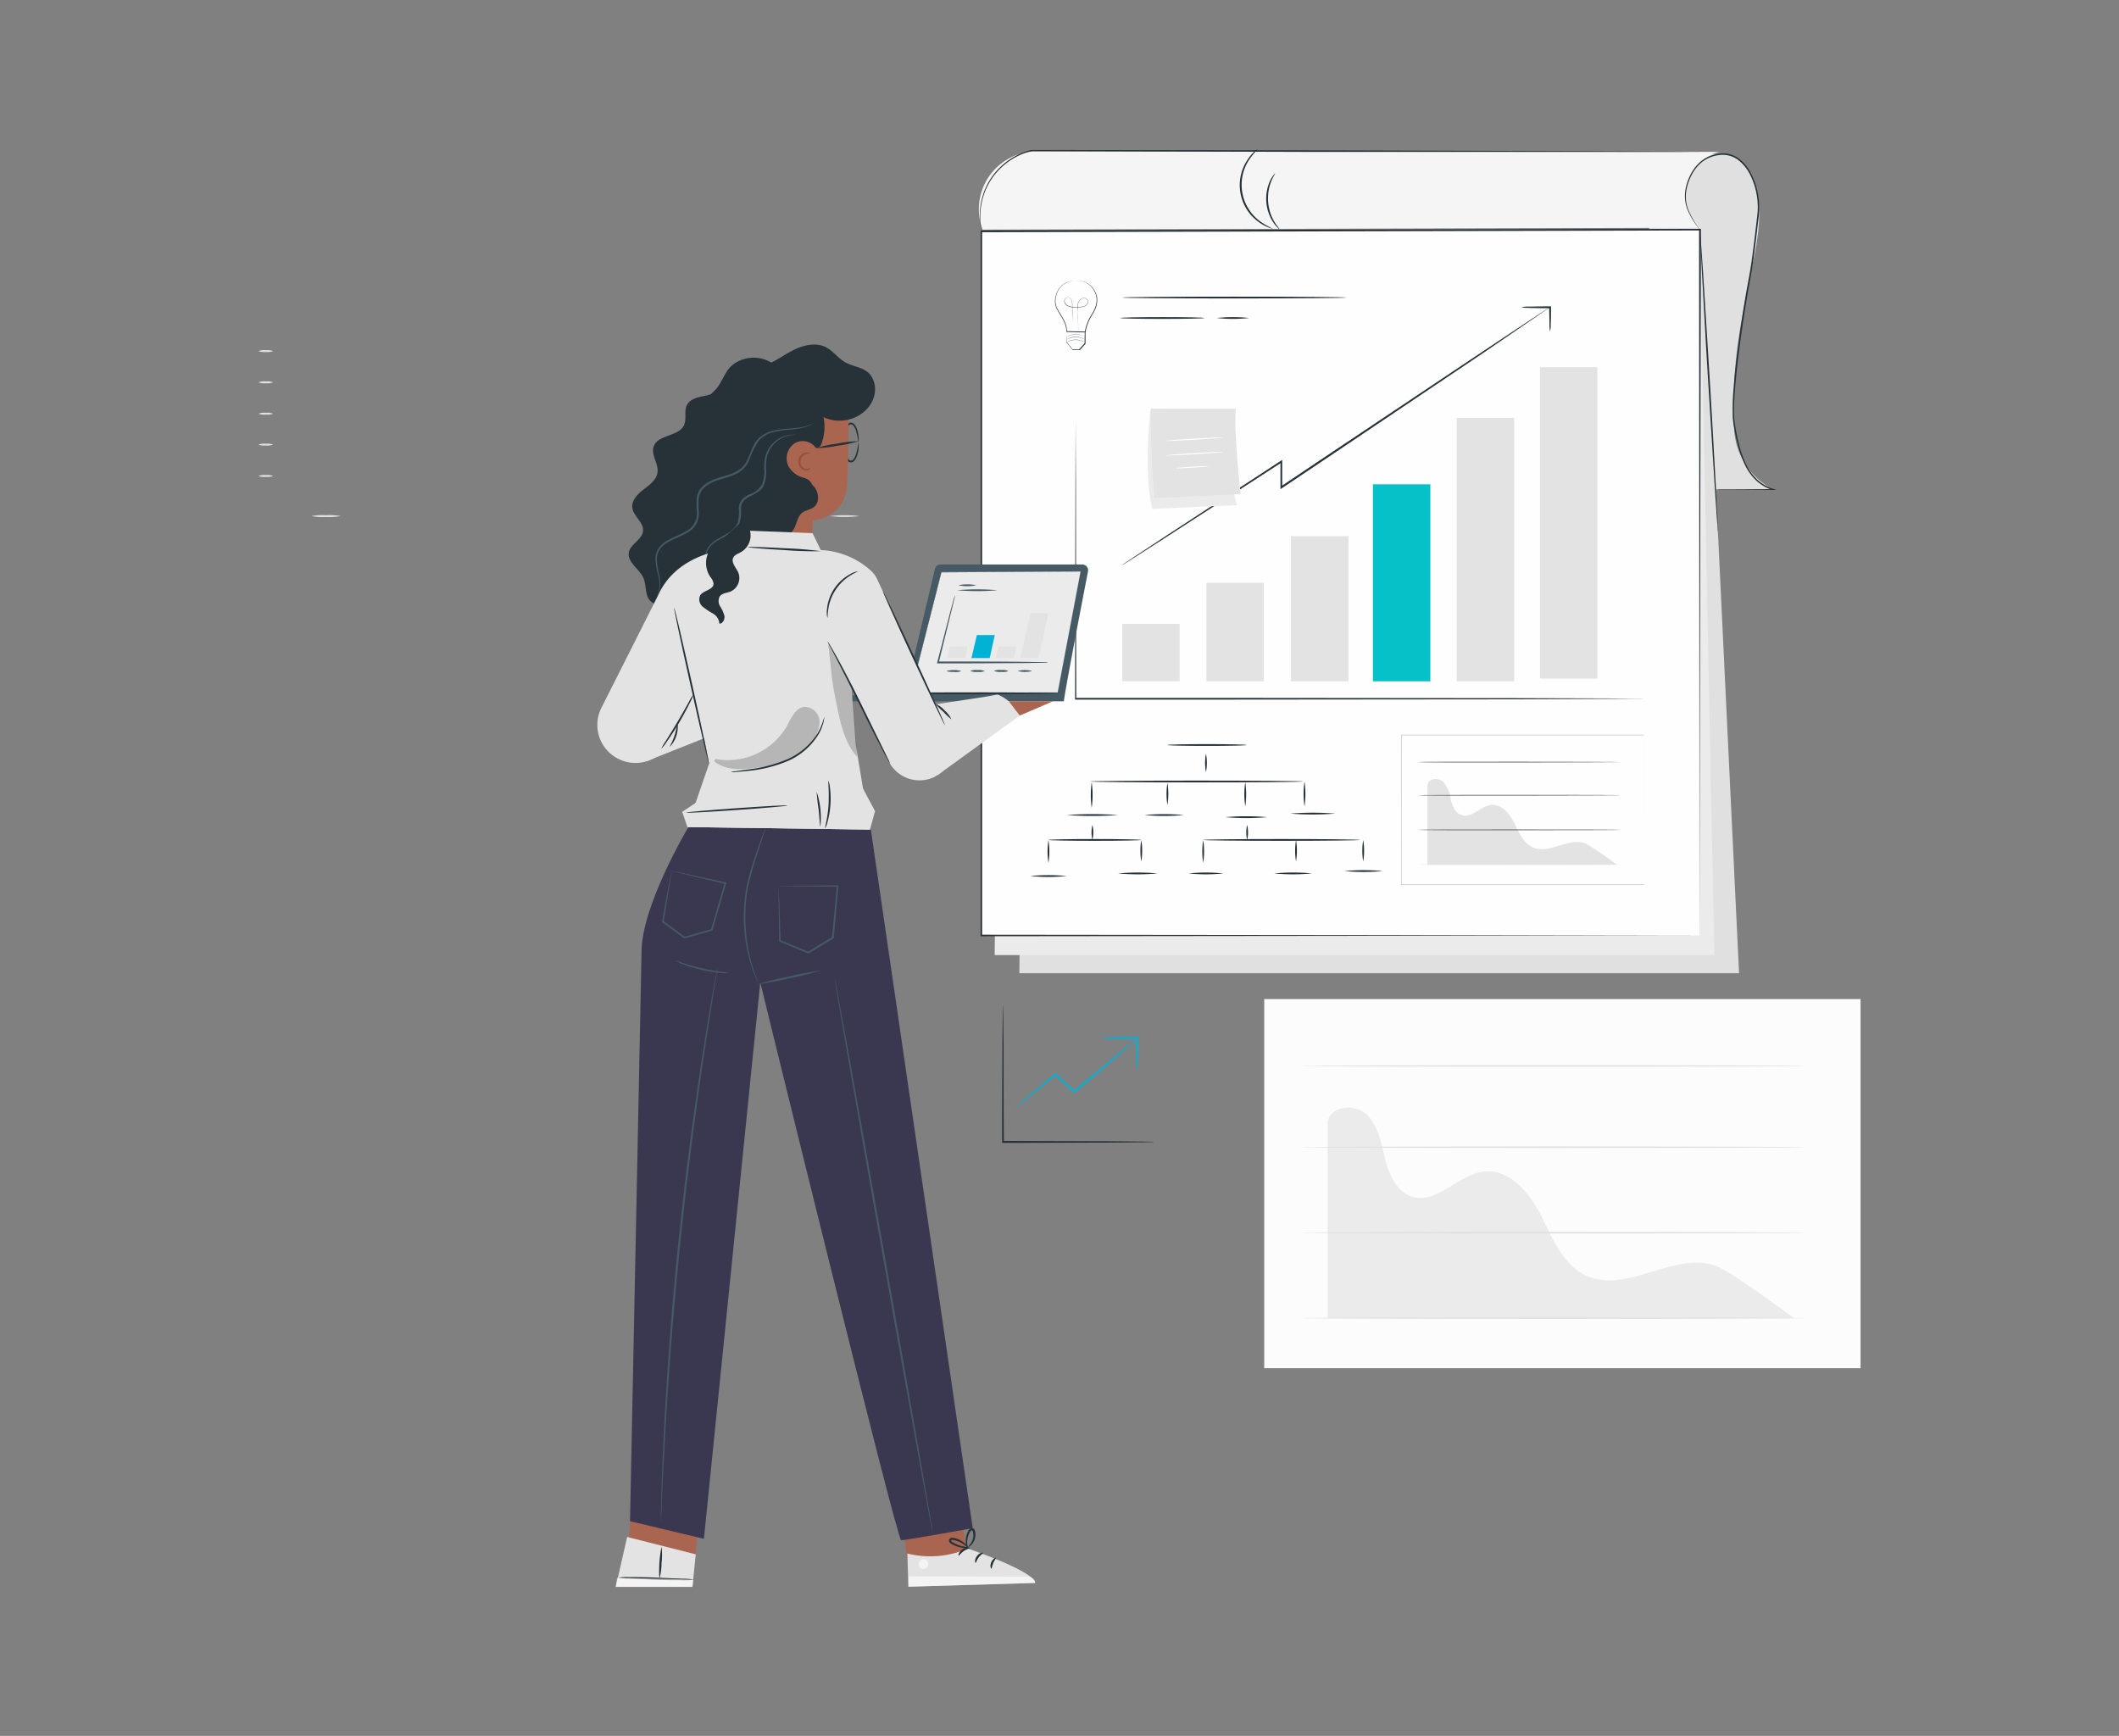 <svg xmlns="http://www.w3.org/2000/svg" width="376" height="308" viewBox="0 0 376 308">
  <rect x="0" y="0" width="376" height="308" fill="#808080" stroke="none"/>
  <g id="Group_110866" data-name="Group 110866" transform="translate(-211 -269)">
    <g id="_25225479_7016014" data-name="25225479_7016014" transform="translate(211 269)">
      <g id="BACKGROUND">
        <g id="XMLID_23_">
          <rect id="XMLID_24_" width="376" height="308" fill="none"/>
        </g>
      </g>
    </g>
    <g id="Business_Plan-pana_1_" data-name="Business Plan-pana (1)" transform="translate(209.562 235.441)">
      <g id="freepik--background-complete--inject-175" transform="translate(47.298 95.678)">
        <path id="Path_266774" data-name="Path 266774" d="M52.5,118.677a2.86,2.86,0,0,1-1.305.159,2.86,2.86,0,0,1-1.305-.159,2.86,2.86,0,0,1,1.305-.159,2.86,2.86,0,0,1,1.305.159Z" transform="translate(-49.89 -118.501)" fill="#e0e0e0"/>
        <path id="Path_266775" data-name="Path 266775" d="M52.5,127.757a2.769,2.769,0,0,1-1.305.159,2.769,2.769,0,0,1-1.305-.159A2.86,2.86,0,0,1,51.2,127.6a2.86,2.86,0,0,1,1.305.159Z" transform="translate(-49.89 -122.043)" fill="#e0e0e0"/>
        <path id="Path_266776" data-name="Path 266776" d="M52.5,136.887a2.768,2.768,0,0,1-1.305.159,2.768,2.768,0,0,1-1.305-.159,2.86,2.86,0,0,1,1.305-.159A2.86,2.86,0,0,1,52.5,136.887Z" transform="translate(-49.89 -125.605)" fill="#e0e0e0"/>
        <path id="Path_266777" data-name="Path 266777" d="M52.5,145.886a2.861,2.861,0,0,1-1.305.159,2.861,2.861,0,0,1-1.305-.159,2.769,2.769,0,0,1,1.305-.159A2.769,2.769,0,0,1,52.5,145.886Z" transform="translate(-49.89 -129.115)" fill="#e0e0e0"/>
        <path id="Path_266778" data-name="Path 266778" d="M52.5,155.006a2.86,2.86,0,0,1-1.305.159,2.86,2.86,0,0,1-1.305-.159,2.768,2.768,0,0,1,1.305-.159,2.769,2.769,0,0,1,1.305.159Z" transform="translate(-49.89 -132.673)" fill="#e0e0e0"/>
        <path id="Path_266779" data-name="Path 266779" d="M70.494,166.676a10.979,10.979,0,0,1-2.6.159,10.982,10.982,0,0,1-2.61-.159,10.975,10.975,0,0,1,2.61-.159A10.977,10.977,0,0,1,70.494,166.676Z" transform="translate(-55.894 -137.226)" fill="#e0e0e0"/>
        <path id="Path_266782" data-name="Path 266782" d="M183.664,166.676a21.517,21.517,0,0,1-5.214,0,21.512,21.512,0,0,1,5.214,0Z" transform="translate(-100.045 -137.226)" fill="#e0e0e0"/>
        <path id="Path_266783" data-name="Path 266783" d="M221.391,166.689a21.565,21.565,0,0,1-5.221,0A21.565,21.565,0,0,1,221.391,166.689Z" transform="translate(-114.76 -137.238)" fill="#e0e0e0"/>
        <rect id="Rectangle_39046" data-name="Rectangle 39046" width="105.813" height="65.494" transform="translate(178.468 115.15)" fill="#fcfcfc"/>
        <path id="Path_266784" data-name="Path 266784" d="M429.986,367.014c-7.318-2.781-15.777,4.909-22.968,1.775-4.19-1.83-6.1-6.562-8.136-10.642s-5.586-8.38-10.13-7.928-8.282,5.782-12.71,4.507c-2.787-.811-4.178-3.9-4.879-6.709s-1.183-5.928-3.312-7.928-6.556-1.451-6.892,1.433v34.72h82.754S432.523,367.948,429.986,367.014Z" transform="translate(-171.246 -204.484)" fill="#ebebeb"/>
        <path id="Path_266785" data-name="Path 266785" d="M442.961,400.044c0,.073-20.059.134-44.8.134s-44.8-.061-44.8-.134,20.053-.134,44.8-.134S442.961,399.965,442.961,400.044Z" transform="translate(-168.285 -228.286)" fill="#e0e0e0"/>
        <path id="Path_266786" data-name="Path 266786" d="M442.961,375.18c0,.073-20.059.134-44.8.134s-44.8-.061-44.8-.134,20.053-.14,44.8-.14S442.961,375.1,442.961,375.18Z" transform="translate(-168.285 -218.583)" fill="#e0e0e0"/>
        <path id="Path_266787" data-name="Path 266787" d="M442.961,350.314c0,.073-20.059.134-44.8.134s-44.8-.061-44.8-.134,20.053-.134,44.8-.134S442.961,350.241,442.961,350.314Z" transform="translate(-168.285 -208.885)" fill="#e0e0e0"/>
        <path id="Path_266788" data-name="Path 266788" d="M442.961,326.684c0,.073-20.059.134-44.8.134s-44.8-.061-44.8-.134,20.053-.134,44.8-.134S442.961,326.611,442.961,326.684Z" transform="translate(-168.285 -199.666)" fill="#e0e0e0"/>
      </g>
      <g id="freepik--Panel--inject-175" transform="translate(175.13 60)">
        <path id="Path_266793" data-name="Path 266793" d="M467.732,61.46s9.325.128,5.336,18.6-3.476,21.955-3.476,29.274a12.74,12.74,0,0,0,6.9,11.618H463.841l-9.3-43.112V61.46Z" transform="translate(-335.586 -60.57)" fill="#e0e0e0"/>
        <path id="Path_266794" data-name="Path 266794" d="M398.982,215.851H271.28l1.14-124.933L392.7,84.63Z" transform="translate(-264.092 -69.609)" fill="#e0e0e0"/>
        <path id="Path_266795" data-name="Path 266795" d="M391.792,213.034H264.09L265.23,88.1,389.224,85.68Z" transform="translate(-261.287 -70.018)" fill="#ebebeb"/>
        <path id="Path_266796" data-name="Path 266796" d="M387.619,208.682H260.18V83.749l127.519-.3Z" transform="translate(-259.762 -69.148)" fill="#fefefe"/>
        <path id="Path_266797" data-name="Path 266797" d="M387.549,208.6c0-1.165,0-50.113-.061-125.232l.14.14-127.317.317h-.2l.159-.159V208.6l-.134-.134L387.6,208.6l-127.464.14H260V83.5h.354l127.324-.274h.134v.134C387.635,158.482,387.549,207.431,387.549,208.6Z" transform="translate(-259.691 -69.063)" fill="#263238"/>
        <path id="Path_266798" data-name="Path 266798" d="M387.431,74.247c-6.587-7.666,1.055-13.338,3.659-13.46L269.725,60.72a10.221,10.221,0,0,0-10.081,11.966,14.539,14.539,0,0,0,.494,1.9" transform="translate(-259.494 -60.281)" fill="#f5f5f5"/>
        <path id="Path_266799" data-name="Path 266799" d="M470.782,120.875h2.561l7.19-.043v.189a7.788,7.788,0,0,1-2.933-1.677,9.568,9.568,0,0,1-2.183-3.123,20.8,20.8,0,0,1-1.311-3.989c-.165-.714-.311-1.439-.445-2.183a11.4,11.4,0,0,1-.177-1.14,9.267,9.267,0,0,1-.085-1.171,42.253,42.253,0,0,1,.159-4.879c.122-1.659.311-3.36.512-5.1.415-3.47.933-7.087,1.549-10.795.256-1.58.573-3.147.836-4.678s.457-3.049.653-4.562.354-2.976.531-4.422c.079-.72.177-1.433.2-2.135a13.048,13.048,0,0,0-.116-2.08,12.6,12.6,0,0,0-1.165-3.873,7.61,7.61,0,0,0-2.348-2.891,4.586,4.586,0,0,0-3.318-.738,6.02,6.02,0,0,0-2.952,1.22,7.319,7.319,0,0,0-1.83,2.281,9.759,9.759,0,0,0-.89,2.482,6.489,6.489,0,0,0,.482,4.135,14.32,14.32,0,0,0,1.342,2.336l.415.567c.091.128.134.2.134.2a2.015,2.015,0,0,1-.165-.177l-.433-.555a12.665,12.665,0,0,1-1.4-2.324,6.6,6.6,0,0,1-.549-4.22,9.944,9.944,0,0,1,.89-2.537,7.483,7.483,0,0,1,1.885-2.366,6.33,6.33,0,0,1,3.049-1.293,4.842,4.842,0,0,1,3.5.768A7.831,7.831,0,0,1,476.8,65.1a12.71,12.71,0,0,1,1.171,3.934,13.662,13.662,0,0,1,.128,2.128,19.963,19.963,0,0,1-.2,2.165c-.159,1.445-.329,2.921-.524,4.428s-.4,3.049-.647,4.574-.579,3.092-.829,4.678c-.61,3.7-1.141,7.319-1.561,10.776-.2,1.732-.39,3.428-.518,5.086a43.315,43.315,0,0,0-.177,4.818,10.046,10.046,0,0,0,.079,1.147c.031.378.11.756.171,1.128.134.738.274,1.464.439,2.171a20.473,20.473,0,0,0,1.269,3.946,9.416,9.416,0,0,0,2.116,3.049,7.545,7.545,0,0,0,2.842,1.653l.61.2h-.61l-7.19-.043h-2.391Z" transform="translate(-339.631 -60.497)" fill="#263238"/>
        <path id="Path_266800" data-name="Path 266800" d="M344.664,67.089c.049.037-.317.518-.677,1.409a8.192,8.192,0,0,0-.457,1.6,9.242,9.242,0,0,0-.1,2.043,8.863,8.863,0,0,0,.409,2,7.964,7.964,0,0,0,.7,1.525c.494.817.927,1.22.884,1.287s-.134-.085-.329-.274a5.072,5.072,0,0,1-.744-.9,7.116,7.116,0,0,1-.781-1.543,7.744,7.744,0,0,1-.323-4.19,7.342,7.342,0,0,1,.537-1.647,5.087,5.087,0,0,1,.61-1C344.543,67.193,344.646,67.077,344.664,67.089Z" transform="translate(-292.108 -62.765)" fill="#263238"/>
        <path id="Path_266801" data-name="Path 266801" d="M338.633,60a12.734,12.734,0,0,0-1.61,1.97,8.063,8.063,0,0,0,2.031,10.892,13.035,13.035,0,0,0,2.2,1.262,2.854,2.854,0,0,1-.671-.183,7.374,7.374,0,0,1-1.677-.89,8.044,8.044,0,0,1-2.074-11.222,7.19,7.19,0,0,1,1.22-1.433,2.544,2.544,0,0,1,.579-.4Z" transform="translate(-289.108 -60)" fill="#263238"/>
        <path id="Path_266802" data-name="Path 266802" d="M388.528,185.554h-1.567l-4.507.03-16.589.079-54.651.049H287.49v-.152c0-15.613.043-29.042.061-38.581,0-4.757.03-8.538.043-11.148v0c0,2.61,0,6.391.043,11.148,0,9.538.037,22.968.061,38.581l-.152-.152h23.572l54.651.049,16.564.049,4.507.031h1.171Z" transform="translate(-270.416 -88.023)" fill="#263238"/>
        <rect id="Rectangle_39083" data-name="Rectangle 39083" width="10.191" height="10.191" transform="translate(25.448 84.254)" fill="#e3e3e3"/>
        <rect id="Rectangle_39084" data-name="Rectangle 39084" width="10.191" height="17.473" transform="translate(40.383 76.972)" fill="#e3e3e3"/>
        <rect id="Rectangle_39085" data-name="Rectangle 39085" width="10.191" height="25.749" transform="translate(55.38 68.696)" fill="#e3e3e3"/>
        <rect id="Rectangle_39086" data-name="Rectangle 39086" width="10.191" height="34.958" transform="translate(69.92 59.487)" fill="#05c2c9"/>
        <rect id="Rectangle_39087" data-name="Rectangle 39087" width="10.191" height="46.747" transform="translate(84.795 47.698)" fill="#e3e3e3"/>
        <rect id="Rectangle_39088" data-name="Rectangle 39088" width="10.191" height="55.261" transform="translate(99.56 38.703)" fill="#e3e3e3"/>
        <path id="Path_266803" data-name="Path 266803" d="M301.22,151.737a.646.646,0,0,1,.128-.1l.4-.274,1.555-1.037,5.837-3.848,20.217-13.216.238-.152v4.842l-.244-.128,7.965-5.343,28.115-18.784,8.538-5.666,2.33-1.525.61-.39.213-.122a1.336,1.336,0,0,1-.2.146l-.61.421-2.3,1.573-8.453,5.794-28.054,18.863-7.971,5.336-.244.165V133.41l.238.128-20.284,13.118-5.885,3.775-1.58.994-.409.256Z" transform="translate(-275.772 -77.942)" fill="#263238"/>
        <path id="Path_266804" data-name="Path 266804" d="M422.417,110.234a5.229,5.229,0,0,1-.11-1.256c0-.781-.043-1.866-.049-3.049l.159.159h-.39c-1.305,0-2.488,0-3.342-.049a6.394,6.394,0,0,1-1.384-.11,6.1,6.1,0,0,1,1.384-.116c.854,0,2.037-.043,3.342-.043h.549v.14c0,1.22,0,2.3-.049,3.049A5.222,5.222,0,0,1,422.417,110.234Z" transform="translate(-321.058 -77.856)" fill="#263238"/>
        <path id="Path_266805" data-name="Path 266805" d="M328.414,233.289c0,.091-3.147.159-7.032.159s-7.032-.067-7.032-.159,3.147-.159,7.032-.159S328.414,233.2,328.414,233.289Z" transform="translate(-280.895 -127.542)" fill="#263238"/>
        <path id="Path_266806" data-name="Path 266806" d="M325.469,239.183a8.63,8.63,0,0,1,0-3.293A8.63,8.63,0,0,1,325.469,239.183Z" transform="translate(-285.171 -128.619)" fill="#263238"/>
        <path id="Path_266807" data-name="Path 266807" d="M329.642,243.9c0,.085-8.459.159-18.906.159s-18.906-.073-18.906-.159,8.453-.159,18.906-.159S329.642,243.807,329.642,243.9Z" transform="translate(-272.109 -131.682)" fill="#263238"/>
        <path id="Path_266808" data-name="Path 266808" d="M292.218,248.762a16.468,16.468,0,0,1,0-4.562A16.465,16.465,0,0,1,292.218,248.762Z" transform="translate(-272.199 -131.861)" fill="#263238"/>
        <path id="Path_266809" data-name="Path 266809" d="M314.249,248.338a12.24,12.24,0,0,1,0-3.928A12.241,12.241,0,0,1,314.249,248.338Z" transform="translate(-280.793 -131.943)" fill="#263238"/>
        <path id="Path_266810" data-name="Path 266810" d="M336.9,248.506a14.689,14.689,0,0,1,0-4.306A14.689,14.689,0,0,1,336.9,248.506Z" transform="translate(-289.63 -131.861)" fill="#263238"/>
        <path id="Path_266811" data-name="Path 266811" d="M354.139,248.424a15.574,15.574,0,0,1,0-4.434A15.576,15.576,0,0,1,354.139,248.424Z" transform="translate(-296.355 -131.779)" fill="#263238"/>
        <path id="Path_266812" data-name="Path 266812" d="M294.164,253.645a65.694,65.694,0,0,1-9.124,0,65.706,65.706,0,0,1,9.124,0Z" transform="translate(-269.46 -135.476)" fill="#263238"/>
        <path id="Path_266813" data-name="Path 266813" d="M314.671,253.659a38.385,38.385,0,0,1-6.971,0A38.385,38.385,0,0,1,314.671,253.659Z" transform="translate(-278.3 -135.489)" fill="#263238"/>
        <path id="Path_266814" data-name="Path 266814" d="M338.657,254.279a44.15,44.15,0,0,1-7.477,0,44.144,44.144,0,0,1,7.477,0Z" transform="translate(-287.461 -135.731)" fill="#263238"/>
        <path id="Path_266815" data-name="Path 266815" d="M358.073,253.239a50.316,50.316,0,0,1-7.983,0A50.316,50.316,0,0,1,358.073,253.239Z" transform="translate(-294.838 -135.325)" fill="#263238"/>
        <path id="Path_266816" data-name="Path 266816" d="M292.429,259.3a5.655,5.655,0,0,1,0-2.659,5.653,5.653,0,0,1,0,2.659Z" transform="translate(-272.281 -136.714)" fill="#263238"/>
        <path id="Path_266817" data-name="Path 266817" d="M296.213,260.9c0,.085-3.69.159-8.233.159s-8.239-.073-8.239-.159,3.69-.159,8.239-.159S296.213,260.825,296.213,260.9Z" transform="translate(-267.392 -138.314)" fill="#263238"/>
        <path id="Path_266818" data-name="Path 266818" d="M306.649,264.83a11.459,11.459,0,0,1,0-3.8,11.46,11.46,0,0,1,0,3.8Z" transform="translate(-277.828 -138.427)" fill="#263238"/>
        <path id="Path_266819" data-name="Path 266819" d="M279.639,265.086a13.046,13.046,0,0,1,0-4.056,13.046,13.046,0,0,1,0,4.056Z" transform="translate(-267.291 -138.427)" fill="#263238"/>
        <path id="Path_266820" data-name="Path 266820" d="M337.449,259.3a5.655,5.655,0,0,1,0-2.659A5.653,5.653,0,0,1,337.449,259.3Z" transform="translate(-289.844 -136.714)" fill="#263238"/>
        <path id="Path_266821" data-name="Path 266821" d="M352.589,260.9c0,.085-6.233.159-13.917.159s-13.911-.073-13.911-.159,6.227-.159,13.911-.159S352.589,260.825,352.589,260.9Z" transform="translate(-284.956 -138.314)" fill="#263238"/>
        <path id="Path_266822" data-name="Path 266822" d="M351.669,264.83a11.459,11.459,0,0,1,0-3.8,11.46,11.46,0,0,1,0,3.8Z" transform="translate(-295.392 -138.427)" fill="#263238"/>
        <path id="Path_266823" data-name="Path 266823" d="M371.219,264.83a11.458,11.458,0,0,1,0-3.8,11.46,11.46,0,0,1,0,3.8Z" transform="translate(-303.019 -138.427)" fill="#263238"/>
        <path id="Path_266824" data-name="Path 266824" d="M324.659,265.086a13.044,13.044,0,0,1,0-4.056,13.048,13.048,0,0,1,0,4.056Z" transform="translate(-284.854 -138.427)" fill="#263238"/>
        <path id="Path_266825" data-name="Path 266825" d="M280.909,271.409a33.273,33.273,0,0,1-6.489,0A33.278,33.278,0,0,1,280.909,271.409Z" transform="translate(-265.317 -142.414)" fill="#263238"/>
        <path id="Path_266826" data-name="Path 266826" d="M307.03,270.649a38.918,38.918,0,0,1-7.02,0A38.923,38.923,0,0,1,307.03,270.649Z" transform="translate(-275.3 -142.117)" fill="#263238"/>
        <path id="Path_266827" data-name="Path 266827" d="M326.678,270.649a30.172,30.172,0,0,1-6.178,0A30.172,30.172,0,0,1,326.678,270.649Z" transform="translate(-283.294 -142.117)" fill="#263238"/>
        <path id="Path_266828" data-name="Path 266828" d="M352.109,270.648a35.491,35.491,0,0,1-6.709,0A35.5,35.5,0,0,1,352.109,270.648Z" transform="translate(-293.008 -142.117)" fill="#263238"/>
        <path id="Path_266829" data-name="Path 266829" d="M372.646,269.959a36.586,36.586,0,0,1-6.806,0,36.6,36.6,0,0,1,6.806,0Z" transform="translate(-300.982 -141.848)" fill="#263238"/>
        <path id="Path_266830" data-name="Path 266830" d="M425.485,257.069H382.47V230.43h43.014Zm-42.99-.03h42.99V230.46H382.5Z" transform="translate(-307.47 -126.489)" fill="#263238"/>
        <path id="Path_266831" data-name="Path 266831" d="M418.058,254.7c-2.982-1.128-6.41,1.994-9.337.72-1.7-.738-2.47-2.665-3.305-4.318s-2.269-3.409-4.111-3.214-3.366,2.348-5.166,1.83c-1.134-.329-1.7-1.586-1.982-2.732a6.2,6.2,0,0,0-1.348-3.214c-.866-.805-2.659-.61-2.8.61v14.106h33.622A60.712,60.712,0,0,0,418.058,254.7Z" transform="translate(-310.412 -131.504)" fill="#e3e3e3"/>
        <path id="Path_266832" data-name="Path 266832" d="M423.3,268.135c0,.03-8.148.055-18.2.055s-18.2,0-18.2-.055,8.148-.055,18.2-.055S423.3,268.1,423.3,268.135Z" transform="translate(-309.198 -141.177)" fill="#e0e0e0"/>
        <path id="Path_266833" data-name="Path 266833" d="M423.3,258.035c0,.031-8.148.055-18.2.055s-18.2,0-18.2-.055,8.148-.055,18.2-.055S423.3,257.992,423.3,258.035Z" transform="translate(-309.198 -137.237)" fill="#263238"/>
        <path id="Path_266834" data-name="Path 266834" d="M423.3,247.965s-8.148.049-18.2.049-18.2,0-18.2-.049,8.148-.055,18.2-.055S423.3,247.916,423.3,247.965Z" transform="translate(-309.198 -133.308)" fill="#263238"/>
        <path id="Path_266835" data-name="Path 266835" d="M423.3,238.325s-8.148.055-18.2.055-18.2,0-18.2-.055,8.148-.055,18.2-.055S423.3,238.294,423.3,238.325Z" transform="translate(-309.198 -129.548)" fill="#263238"/>
        <path id="Path_266836" data-name="Path 266836" d="M285.394,98.286h.232a3.517,3.517,0,0,1,.671.061,3.445,3.445,0,0,1,1.012.348,3.281,3.281,0,0,1,1.079.927,3.83,3.83,0,0,1,.714,1.586,3.782,3.782,0,0,1-.25,1.982,5.868,5.868,0,0,1-.494.976,10.32,10.32,0,0,0-.555.988,8.357,8.357,0,0,0-.744,2.263v.055H287l-1.592-.037-1.671-.043h-.049v-.061A4.776,4.776,0,0,0,283,105.1c-.177-.342-.378-.659-.567-.982a9.531,9.531,0,0,1-.524-.945,3.1,3.1,0,0,1-.177-1.976,4.147,4.147,0,0,1,.689-1.58,3.049,3.049,0,0,1,1.067-.9,3.77,3.77,0,0,1,1.006-.342,3.916,3.916,0,0,1,.665-.085h0a4.172,4.172,0,0,0-.653.1,3.982,3.982,0,0,0-.988.354,3.1,3.1,0,0,0-1.055.9,4.093,4.093,0,0,0-.653,1.555,2.982,2.982,0,0,0,.177,1.909,9.666,9.666,0,0,0,.525.933c.189.317.39.64.573.982a4.824,4.824,0,0,1,.7,2.293l-.055-.067,1.671.043,1.592.043-.061.049a8.661,8.661,0,0,1,.756-2.293,10.321,10.321,0,0,1,.567-.994,5.677,5.677,0,0,0,.488-.958,3.61,3.61,0,0,0,.256-1.933,3.818,3.818,0,0,0-.677-1.549,3.384,3.384,0,0,0-1.049-.939,3.58,3.58,0,0,0-.988-.36,4.484,4.484,0,0,0-.665-.079h-.177Z" transform="translate(-268.137 -74.934)" fill="#263238"/>
        <path id="Path_266837" data-name="Path 266837" d="M286.917,109.15a.392.392,0,0,0,0-.055v-.146c0-.134-.037-.329-.067-.61-.049-.506-.128-1.22-.165-2.141v-1.482a2.136,2.136,0,0,1,.213-.8,1.262,1.262,0,0,1,.64-.61.823.823,0,0,1,.872.207.61.61,0,0,1,.171.445.8.8,0,0,1-.183.457,1.157,1.157,0,0,1-.4.3,2.183,2.183,0,0,1-.482.14,6.416,6.416,0,0,1-2.049,0,1.623,1.623,0,0,1-.476-.159,1.221,1.221,0,0,1-.4-.3.939.939,0,0,1-.219-.439.75.75,0,0,1,.079-.476.665.665,0,0,1,.354-.317.573.573,0,0,1,.457.043.836.836,0,0,1,.329.3,1.146,1.146,0,0,1,.152.409,4.77,4.77,0,0,1,.049.823v4.409a.271.271,0,0,0,0-.049v-.762c0-.506,0-1.22-.037-2.141v-1.482a4.67,4.67,0,0,0-.049-.817,1.121,1.121,0,0,0-.146-.39.8.8,0,0,0-.317-.287.506.506,0,0,0-.421-.037.61.61,0,0,0-.323.293.677.677,0,0,0-.073.439.939.939,0,0,0,.207.421,1.457,1.457,0,0,0,.848.445,5.581,5.581,0,0,0,1.012.091,5.08,5.08,0,0,0,1.012-.079,1.776,1.776,0,0,0,.476-.134,1.1,1.1,0,0,0,.384-.281.75.75,0,0,0,.171-.427.549.549,0,0,0-.159-.415.775.775,0,0,0-.817-.2,1.183,1.183,0,0,0-.61.573,1.994,1.994,0,0,0-.213.781,6.369,6.369,0,0,1-.031.768,5.469,5.469,0,0,0,0,.707c.031.9.1,1.634.146,2.135a4.645,4.645,0,0,0,.061.61v.232Z" transform="translate(-269.196 -76.827)" fill="#263238"/>
        <path id="Path_266838" data-name="Path 266838" d="M285.043,113v1.933h0l1.037,1.293h1.153l.653-.738.329-.366v.049c0-.738,0-1.433.037-2.067l.067.067-2.348-.073h-.927a.817.817,0,0,1,.22,0h3.1v2.135h0l-.329.372-.653.732h-1.293L285,114.988h0c0-.555.03-1.031.043-1.433a3.294,3.294,0,0,1,0-.555Z" transform="translate(-269.445 -80.677)" fill="#263238"/>
        <path id="Path_266839" data-name="Path 266839" d="M288.251,115.92l-.122-.055a2.439,2.439,0,0,0-.317-.14,3.111,3.111,0,0,0-1.128-.22,3.153,3.153,0,0,0-1.128.2,2.769,2.769,0,0,0-.323.134l-.122.055a.452.452,0,0,1,.11-.073l.323-.152a3.165,3.165,0,0,1,1.14-.213,3.093,3.093,0,0,1,1.14.238,3.013,3.013,0,0,1,.317.159A.451.451,0,0,1,288.251,115.92Z" transform="translate(-269.487 -81.632)" fill="#263238"/>
        <path id="Path_266840" data-name="Path 266840" d="M288.285,115.1l-.116-.061-.323-.14a3.391,3.391,0,0,0-1.128-.22,3.281,3.281,0,0,0-1.128.2,2.766,2.766,0,0,0-.323.134l-.116.049.11-.067a1.952,1.952,0,0,1,.317-.152,3.05,3.05,0,0,1,1.147-.213,3.085,3.085,0,0,1,1.134.238,2.16,2.16,0,0,1,.317.159A.451.451,0,0,1,288.285,115.1Z" transform="translate(-269.503 -81.312)" fill="#263238"/>
        <path id="Path_266841" data-name="Path 266841" d="M288.265,114.329a.575.575,0,0,1-.116-.055,2.616,2.616,0,0,0-.323-.14,3.171,3.171,0,0,0-2.257,0c-.134.049-.244.1-.323.134l-.116.055.11-.073c.073-.037.183-.091.317-.146a2.976,2.976,0,0,1,1.146-.213,3.007,3.007,0,0,1,1.141.232c.134.061.244.116.317.159Z" transform="translate(-269.495 -81.024)" fill="#263238"/>
        <path id="Path_266842" data-name="Path 266842" d="M309.081,136.14s-1.22,11.252.348,17.412l15.033-.659s-3.22-11.094-1.22-16.009Z" transform="translate(-278.663 -89.704)" fill="#ebebeb"/>
        <path id="Path_266843" data-name="Path 266843" d="M309.47,135.55s.1,12.149.72,15.857l15.247-.72s-1.342-11.941-.823-15.131Z" transform="translate(-278.991 -89.474)" fill="#e3e3e3"/>
        <path id="Path_266844" data-name="Path 266844" d="M323.971,143.908c0,.055-2.281.238-5.1.409s-5.111.262-5.117.2,2.281-.238,5.1-.409S323.971,143.847,323.971,143.908Z" transform="translate(-280.661 -92.727)" fill="#fff"/>
        <path id="Path_266845" data-name="Path 266845" d="M323.982,148.114c0,.061-2.281.244-5.1.409s-5.117.262-5.117.207,2.281-.238,5.1-.409S323.975,148.034,323.982,148.114Z" transform="translate(-280.665 -94.365)" fill="#fff"/>
        <path id="Path_266846" data-name="Path 266846" d="M322.544,152.261a3.751,3.751,0,0,1-.848.122c-.524.049-1.25.1-2.055.152s-1.537.079-2.061.091a3.276,3.276,0,0,1-.86,0,3.433,3.433,0,0,1,.848-.122c.531-.049,1.256-.1,2.061-.152s1.531-.085,2.061-.1a3.348,3.348,0,0,1,.854.006Z" transform="translate(-281.819 -95.981)" fill="#fff"/>
        <path id="Path_266847" data-name="Path 266847" d="M340.96,103.109c0,.091-8.91.159-19.9.159s-19.9-.067-19.9-.159,8.91-.159,19.9-.159S340.96,103.023,340.96,103.109Z" transform="translate(-275.749 -76.756)" fill="#263238"/>
        <path id="Path_266848" data-name="Path 266848" d="M315.58,109.059c0,.091-3.342.159-7.465.159s-7.465-.067-7.465-.159,3.342-.159,7.465-.159S315.58,108.961,315.58,109.059Z" transform="translate(-275.55 -79.077)" fill="#263238"/>
        <path id="Path_266849" data-name="Path 266849" d="M334.447,109.059a26.225,26.225,0,0,1-5.757,0A26.225,26.225,0,0,1,334.447,109.059Z" transform="translate(-286.489 -79.077)" fill="#263238"/>
        <path id="Path_266850" data-name="Path 266850" d="M472.5,137.393a.542.542,0,0,1,0-.14,1.759,1.759,0,0,0-.037-.409c-.03-.384-.073-.909-.128-1.567-.091-1.4-.226-3.36-.39-5.776-.3-4.909-.726-11.636-1.189-19.071s-.805-14.167-1.092-19.077c-.122-2.439-.22-4.385-.293-5.782,0-.659-.049-1.183-.061-1.573V83.59a.368.368,0,0,1,0-.14,1.4,1.4,0,0,1,0,.14l.037.409c.03.384.073.909.122,1.567.1,1.4.232,3.36.4,5.776.3,4.879.726,11.636,1.183,19.071s.811,14.167,1.092,19.071c.128,2.439.226,4.391.3,5.788,0,.659.049,1.183.061,1.573v.409a.367.367,0,0,1,0,.14Z" transform="translate(-341.344 -69.148)" fill="#263238"/>
        <path id="Path_266851" data-name="Path 266851" d="M387.535,60.612H367.482l-48.418.006-50.1-.159h0a12.063,12.063,0,0,0-6.367,3.97,11.74,11.74,0,0,0-2.476,5.111,12.41,12.41,0,0,0-.238,3.592c.037.409.073.72.11.927a2.983,2.983,0,0,1,.043.317,8.024,8.024,0,0,1-.213-1.22A12,12,0,0,1,260,69.534a11.789,11.789,0,0,1,2.44-5.19A12.2,12.2,0,0,1,268.9,60.27h0L319,60.331l48.394.152,14.674.085,3.989.037H387.1Z" transform="translate(-259.597 -60.105)" fill="#263238"/>
      </g>
      <g id="freepik--character-1--inject-175" transform="translate(107.433 94.689)">
        <path id="Path_266943" data-name="Path 266943" d="M159.493,410.73l-1.763,32.634,11.825,2.854,2.354-31.878Z" transform="translate(-152.096 -231.518)" fill="#aa6550"/>
        <path id="Path_266944" data-name="Path 266944" d="M155.873,463.79l-2.013,8.855h13.6l.585-5.769Z" transform="translate(-150.586 -252.218)" fill="#e3e3e3"/>
        <path id="Path_266945" data-name="Path 266945" d="M167.975,475.908a9.932,9.932,0,0,1-1.982.11c-1.22,0-2.915,0-4.781-.085l-4.775-.2a12.113,12.113,0,0,1-1.976-.159,9.4,9.4,0,0,1,1.982-.11c1.22,0,2.915,0,4.781.091l4.775.2A11.013,11.013,0,0,1,167.975,475.908Z" transform="translate(-150.82 -256.767)" fill="#263238"/>
        <path id="Path_266946" data-name="Path 266946" d="M166.878,466.62a11.34,11.34,0,0,1,0,2.866,10.642,10.642,0,0,1-.378,2.842,21.688,21.688,0,0,1,.378-5.708Z" transform="translate(-155.487 -253.322)" fill="#263238"/>
        <g id="Group_110792" data-name="Group 110792" transform="translate(3.274 218.805)" opacity="0.6">
          <path id="Path_266947" data-name="Path 266947" d="M153.86,477.272h13.6l.134-1.287-13.49-.335-.244,1.47" transform="translate(-153.86 -475.65)" fill="#fff"/>
        </g>
        <path id="Path_266948" data-name="Path 266948" d="M234.22,436.75l2.873,21.62,10.459-.726-2.2-19.827Z" transform="translate(-181.937 -241.669)" fill="#aa6550"/>
        <path id="Path_266949" data-name="Path 266949" d="M249.4,467.16h0s11.758,3.97,11.954,6.1l-22.48.671-.2-5.873.829.165A16.7,16.7,0,0,0,249.4,467.16Z" transform="translate(-183.673 -253.533)" fill="#e3e3e3"/>
        <g id="Group_110793" data-name="Group 110793" transform="translate(57.007 215.528)" opacity="0.6">
          <path id="Path_266950" data-name="Path 266950" d="M242.6,470.3a.915.915,0,0,0-.61,1.067.878.878,0,0,0,1.049.61.964.964,0,0,0,.61-1.128.915.915,0,0,0-1.165-.512" transform="translate(-241.964 -470.276)" fill="#fff"/>
        </g>
        <g id="Group_110794" data-name="Group 110794" transform="translate(55.199 218.567)" opacity="0.6">
          <path id="Path_266951" data-name="Path 266951" d="M239,477.09v-1.83l21.553.055s1.012.409.921,1.116Z" transform="translate(-239 -475.26)" fill="#fff"/>
        </g>
        <path id="Path_266952" data-name="Path 266952" d="M255.563,466.935c0,.11-.543.171-1.073.543s-.805.836-.909.8.043-.683.7-1.116S255.587,466.807,255.563,466.935Z" transform="translate(-189.478 -253.405)" fill="#263238"/>
        <path id="Path_266953" data-name="Path 266953" d="M259.84,468.41c0,.1-.445.3-.805.781s-.451.97-.561.97-.2-.61.262-1.22S259.834,468.306,259.84,468.41Z" transform="translate(-191.365 -254.002)" fill="#263238"/>
        <path id="Path_266954" data-name="Path 266954" d="M263.008,471.771c-.1,0-.268-.518,0-1.128s.775-.866.823-.775-.262.421-.47.921S263.118,471.771,263.008,471.771Z" transform="translate(-193.111 -254.582)" fill="#263238"/>
        <path id="Path_266955" data-name="Path 266955" d="M254.24,465.755a2.056,2.056,0,0,1-1.128.03,5,5,0,0,1-1.183-.329,4.693,4.693,0,0,1-.659-.323,1.48,1.48,0,0,1-.348-.256.47.47,0,0,1-.067-.579.61.61,0,0,1,.476-.268,1.267,1.267,0,0,1,.421.049,3.663,3.663,0,0,1,.707.219,4.062,4.062,0,0,1,1.055.646c.537.47.726.878.689.9s-.311-.3-.854-.683a4.655,4.655,0,0,0-1.019-.537,4.078,4.078,0,0,0-.652-.177c-.238-.055-.445-.055-.5.055s0,.055,0,.128a.983.983,0,0,0,.25.183,6.6,6.6,0,0,0,.61.323,6.094,6.094,0,0,0,1.1.384A9.451,9.451,0,0,1,254.24,465.755Z" transform="translate(-188.399 -252.31)" fill="#263238"/>
        <path id="Path_266956" data-name="Path 266956" d="M256.007,464.828a1.83,1.83,0,0,1-.323-1.079,3.66,3.66,0,0,1,.116-1.22,3.215,3.215,0,0,1,.268-.689.921.921,0,0,1,.7-.61.525.525,0,0,1,.476.3,1.557,1.557,0,0,1,.128.409,2.477,2.477,0,0,1,0,.762,2.64,2.64,0,0,1-.445,1.177c-.427.61-.878.738-.89.7a4.776,4.776,0,0,0,.659-.848,2.561,2.561,0,0,0,.323-1.067,2.381,2.381,0,0,0-.037-.653c-.043-.238-.14-.427-.226-.4a.828.828,0,0,0-.384.378,4.062,4.062,0,0,0-.262.61,4.122,4.122,0,0,0-.183,1.134C255.94,464.4,256.068,464.81,256.007,464.828Z" transform="translate(-190.306 -251.219)" fill="#263238"/>
        <path id="Path_266957" data-name="Path 266957" d="M168.368,257.26s-8.325,13.869-8.325,22.157l-2.043,101,13.112,3.129,10-98.7s24.224,98.958,25,98.958,12.7-2.141,12.7-2.141L200.734,257.711Z" transform="translate(-152.201 -171.645)" fill="#3a3851"/>
        <path id="Path_266958" data-name="Path 266958" d="M176.992,298a1.144,1.144,0,0,1,0,.256,7.51,7.51,0,0,1-.1.744c-.11.671-.262,1.628-.457,2.848-.4,2.47-.964,6.044-1.634,10.472-1.33,8.831-2.994,21.089-4.391,34.7s-2.244,25.932-2.726,34.873c-.244,4.47-.421,8.087-.524,10.587-.055,1.22-.1,2.2-.134,2.879,0,.317-.037.561-.043.75a1.282,1.282,0,0,1-.03.256,1.681,1.681,0,0,1,0-.256v-.75c0-.683.037-1.647.067-2.885.061-2.5.2-6.1.409-10.593.421-8.947,1.22-21.3,2.622-34.9s3.1-25.853,4.5-34.7c.7-4.422,1.3-8,1.75-10.459.22-1.22.4-2.171.518-2.836.061-.311.1-.555.14-.738A1.793,1.793,0,0,1,176.992,298Z" transform="translate(-155.69 -187.539)" fill="#455a64"/>
        <path id="Path_266959" data-name="Path 266959" d="M217.449,300.77c.1,0,4.1,22.151,8.935,49.5s8.678,49.552,8.581,49.571-4.1-22.145-8.935-49.51S217.351,300.788,217.449,300.77Z" transform="translate(-175.393 -188.62)" fill="#455a64"/>
        <path id="Path_266960" data-name="Path 266960" d="M193.56,284.8a1.45,1.45,0,0,1-.14-.25c-.079-.171-.2-.421-.335-.75a26.09,26.09,0,0,1-.97-2.848,28.915,28.915,0,0,1-.939-9.856c.067-.976.2-1.915.348-2.818s.4-1.763.61-2.574c.457-1.616.939-3.049,1.354-4.269s.768-2.165,1.025-2.824l.3-.762a1.605,1.605,0,0,1,.122-.256.854.854,0,0,1-.067.281l-.244.781c-.238.72-.549,1.683-.927,2.848s-.842,2.647-1.287,4.269c-.22.805-.445,1.659-.61,2.543a24.88,24.88,0,0,0-.335,2.787,30.677,30.677,0,0,0,.836,9.758c.311,1.22.646,2.189.872,2.86A9.438,9.438,0,0,1,193.56,284.8Z" transform="translate(-165.11 -171.774)" fill="#455a64"/>
        <path id="Path_266961" data-name="Path 266961" d="M201.214,274.32v.189a3.589,3.589,0,0,0,.03.537c0,.494.049,1.165.085,1.994.061,1.732.146,4.141.244,7.026l-.085-.122,5.05,2.055h-.14l4.1-2.494.268-.165-.079.122c.311-3.33.61-6.465.854-9.148l.134.153-7.55-.079-2.153-.037h-.781a5.149,5.149,0,0,1,.726-.037l2.116-.037,7.636-.067h.152v.152c-.238,2.7-.512,5.837-.811,9.148v.079l-.067.043-.268.159-4.111,2.488-.067.043-.067-.031-5.038-2.092-.079-.03v-.091c-.043-2.921-.079-5.361-.1-7.117V275A4.422,4.422,0,0,1,201.214,274.32Z" transform="translate(-169.051 -178.258)" fill="#455a64"/>
        <path id="Path_266962" data-name="Path 266962" d="M169.018,270a3.679,3.679,0,0,1-.091.683c-.091.433-.165,1.079-.281,1.83-.262,1.6-.61,3.83-1.049,6.5l-.055-.134,3.812,2.824h-.134l4.635-1.287.238-.067-.11.11c.884-3.049,1.72-5.861,2.44-8.313l.1.177-6.849-1.635-1.952-.482c-.451-.116-.7-.183-.707-.2a5.73,5.73,0,0,1,.665.122l1.933.4,6.971,1.512.14.037-.037.14-2.421,8.319v.085h-.085l-.238.067-4.635,1.281h-.073l-.061-.043-3.8-2.781-.067-.055v-.079c.494-2.69.9-4.94,1.22-6.556.146-.75.262-1.354.348-1.83A4.187,4.187,0,0,1,169.018,270Z" transform="translate(-155.833 -176.615)" fill="#455a64"/>
        <path id="Path_266963" data-name="Path 266963" d="M206.352,299a51.647,51.647,0,0,1-5.574,1.372,52.676,52.676,0,0,1-5.647,1.061,51.536,51.536,0,0,1,5.58-1.372A52.417,52.417,0,0,1,206.352,299Z" transform="translate(-166.687 -187.929)" fill="#455a64"/>
        <path id="Path_266964" data-name="Path 266964" d="M180.769,298.333a5.374,5.374,0,0,1-1.427,0,23.415,23.415,0,0,1-3.415-.531,22.855,22.855,0,0,1-3.3-1.012,4.976,4.976,0,0,1-1.287-.61,8.764,8.764,0,0,1,1.36.415c.836.268,1.994.61,3.3.909s2.494.5,3.367.61A8.027,8.027,0,0,1,180.769,298.333Z" transform="translate(-157.405 -186.829)" fill="#455a64"/>
        <path id="Path_266965" data-name="Path 266965" d="M173.953,127.19c.451,1.305-1.1,2.439-2.44,2.726s-2.976.5-3.592,1.738c-.537,1.073,0,2.439-.482,3.531-.927,2.08-4.672,1.647-5.4,3.806-.537,1.5.878,3.007.683,4.55-.152,1.336-1.378,2.25-2.439,3.049s-2.208,1.927-2.043,3.269c.2,1.543,2.086,2.61,1.909,4.159s-2.22,2.232-2.519,3.739c-.348,1.781,1.885,2.927,2.6,4.6.549,1.275.207,2.921,1.134,3.958s2.635.848,4.025.555l13.887-2.946c-.939-2.189-.061-4.763,1.281-6.739s3.116-3.659,4.269-5.733,1.525-4.879,0-6.745" transform="translate(-152.041 -120.902)" fill="#263238"/>
        <path id="Path_266966" data-name="Path 266966" d="M222.617,143.132a14.68,14.68,0,0,0-.457-2.2,2.153,2.153,0,0,0-.555-.9c-.274-.262-.61-.1-.854.274a6.708,6.708,0,0,0,0,5.629c.226.378.61.543.854.281a2.214,2.214,0,0,0,.555-.9,14.709,14.709,0,0,0,.457-2.189,1.732,1.732,0,0,1,.049.61,6.1,6.1,0,0,1-.262,1.665,2.44,2.44,0,0,1-.61,1.049.738.738,0,0,1-.738.171,1.22,1.22,0,0,1-.61-.494,6.824,6.824,0,0,1,0-6,1.22,1.22,0,0,1,.61-.494.738.738,0,0,1,.738.171,2.44,2.44,0,0,1,.61,1.049,6.1,6.1,0,0,1,.262,1.659,1.782,1.782,0,0,1-.049.616Z" transform="translate(-176.292 -125.744)" fill="#263238"/>
        <path id="Path_266967" data-name="Path 266967" d="M184.628,148.546c-2.513-4.269-3.232-9.9-3.867-14.783-.3-2.305-.823-5.58.793-7.02,1.738-1.543,1.9-3.921,3.9-5.111a6.128,6.128,0,0,1,6.574.073" transform="translate(-160.954 -118.375)" fill="#263238"/>
        <path id="Path_266968" data-name="Path 266968" d="M195.1,165.066h0a6.8,6.8,0,0,0,7.318-6.507c.159-3.708.293-7.453.293-7.453s5.617-.512,6.044-6.1.274-18.394.274-18.394h0a19.376,19.376,0,0,0-19.583,1.22l.287,19.565-.03,10.526C189.785,161.468,191.615,164.785,195.1,165.066Z" transform="translate(-164.471 -119.861)" fill="#aa6550"/>
        <path id="Path_266969" data-name="Path 266969" d="M201.406,135.249a2.845,2.845,0,0,0-3.793-.836,3.232,3.232,0,0,0-1.092,4.037,4.269,4.269,0,0,0,2.726,2.067,2.141,2.141,0,0,1,1.665,2.305c-.165,1.391-2.488,1.909-3.543,3.049-1.634,1.793-5.208,2.543-7.617,2.818s-2.086.3-3.458-1.653a7.477,7.477,0,0,1-1.342-4.513q-.1-6.154-.213-12.3a17.216,17.216,0,0,1,.293-4.409,5.891,5.891,0,0,1,2.336-3.659c1.354-.89,3.049-.958,4.611-1.451,1.927-.61,3.568-1.891,5.367-2.805s4.019-1.464,5.824-.549c1.293.659,2.159,1.952,3.421,2.677,1.793,1.025,4.269.8,5.1,3.446a4.5,4.5,0,0,1-.037,2.83c-1.22,3.592-5.69,5.025-8.892,3.464a8.757,8.757,0,0,1-.116,3.891c-.207.61-.281,1.549-1.22,1.561" transform="translate(-162.62 -116.879)" fill="#263238"/>
        <path id="Path_266970" data-name="Path 266970" d="M209.084,150.963a.548.548,0,0,1-.073.238.829.829,0,0,1-.61.311,1.525,1.525,0,0,1-1.433-1.537,1.6,1.6,0,0,1,.409-1.177,1.659,1.659,0,0,1,.872-.5c.573-.116.9.1.878.128a5.49,5.49,0,0,0-.8.14,1.39,1.39,0,0,0-.976,1.366,1.3,1.3,0,0,0,1.037,1.275C208.858,151.262,209.047,150.927,209.084,150.963Z" transform="translate(-171.303 -129.123)" fill="#995037"/>
        <path id="Path_266971" data-name="Path 266971" d="M219.648,145a20.279,20.279,0,0,1-3.739.8,21.04,21.04,0,0,1-3.8.439,20.14,20.14,0,0,1,3.739-.8A20.45,20.45,0,0,1,219.648,145Z" transform="translate(-173.311 -127.85)" fill="#263238"/>
        <path id="Path_266972" data-name="Path 266972" d="M187.122,167.389a1.616,1.616,0,0,0,1.933.775,4.653,4.653,0,0,0,1.866-1.269,4.915,4.915,0,0,1,1.83-1.293c1.482-.451,3.3.537,4.544-.384,1.134-.836.988-2.732,2.1-3.6.61-.457,1.415-.518,2.019-.964,1.128-.829.939-2.69,0-3.726a7.571,7.571,0,0,0-3.72-1.83l-11.947,5.092Z" transform="translate(-163.027 -131.79)" fill="#263238"/>
        <path id="Path_266973" data-name="Path 266973" d="M193.4,139.85a.618.618,0,0,1-.1.073,2.47,2.47,0,0,1-.317.177,6.432,6.432,0,0,1-1.305.47,14.875,14.875,0,0,1-2.171.348,22,22,0,0,0-2.854.39,5.373,5.373,0,0,0-2.946,1.616,16.16,16.16,0,0,0-1.732,3.58,4.617,4.617,0,0,1-1.391,1.75,7.317,7.317,0,0,1-2.08,1.025c-1.47.488-3.086.787-4.306,1.83a3.05,3.05,0,0,0-1.1,1.952,13.419,13.419,0,0,0,0,2.324,4.269,4.269,0,0,1-.445,2.287,4.2,4.2,0,0,1-1.616,1.555c-1.22.738-2.555,1.128-3.6,1.793a4.171,4.171,0,0,0-1.287,1.189,3.123,3.123,0,0,0-.488,1.519,10.466,10.466,0,0,0,.384,2.824,7.317,7.317,0,0,1,.2,2.2,3.05,3.05,0,0,1-.4,1.336,1.664,1.664,0,0,1-.3.384,3.311,3.311,0,0,0,.561-1.726,7.4,7.4,0,0,0-.256-2.141,10.459,10.459,0,0,1-.445-2.885,3.373,3.373,0,0,1,.506-1.659,4.434,4.434,0,0,1,1.36-1.287c1.086-.707,2.4-1.11,3.592-1.83a3.488,3.488,0,0,0,1.878-3.556,13.537,13.537,0,0,1,0-2.385,3.428,3.428,0,0,1,1.22-2.171c1.33-1.116,3-1.4,4.428-1.885a7.081,7.081,0,0,0,1.988-.964,4.318,4.318,0,0,0,1.3-1.628c.61-1.22.927-2.622,1.8-3.623a5.562,5.562,0,0,1,3.123-1.665,20.533,20.533,0,0,1,2.891-.348,16.649,16.649,0,0,0,2.159-.281A9.332,9.332,0,0,0,193.4,139.85Z" transform="translate(-155.092 -125.841)" fill="#455a64"/>
        <path id="Path_266974" data-name="Path 266974" d="M195.833,143.112c0,.037-.433,0-1.165.165a5.275,5.275,0,0,0-2.677,1.6,4.879,4.879,0,0,0-1.067,1.872,8.154,8.154,0,0,0-.22,2.494,6.507,6.507,0,0,1-.415,2.854,2.879,2.879,0,0,1-1.043,1.171,13.07,13.07,0,0,1-1.342.75,3.617,3.617,0,0,0-1.183.842,2.141,2.141,0,0,0-.47,1.281,7.166,7.166,0,0,1-.317,2.848,4.684,4.684,0,0,1-1.86,1.83c-.7.415-1.384.726-1.958,1.073a4.7,4.7,0,0,0-1.378,1.14,3.086,3.086,0,0,0-.61,1.22,2.726,2.726,0,0,0,0,1.153.677.677,0,0,1-.122-.287,2.11,2.11,0,0,1-.037-.89,3.153,3.153,0,0,1,.567-1.3,4.964,4.964,0,0,1,1.409-1.22c.61-.372,1.262-.7,1.933-1.11a4.379,4.379,0,0,0,1.714-1.732,6.935,6.935,0,0,0,.268-2.726,2.494,2.494,0,0,1,.543-1.488,3.922,3.922,0,0,1,1.305-.933,4.216,4.216,0,0,0,2.263-1.744,6.27,6.27,0,0,0,.4-2.7,8.537,8.537,0,0,1,.268-2.586,4.964,4.964,0,0,1,1.165-1.952,5.263,5.263,0,0,1,2.836-1.567,3.837,3.837,0,0,1,.884-.061,1.03,1.03,0,0,1,.311,0Z" transform="translate(-160.76 -127.109)" fill="#455a64"/>
        <path id="Path_266975" data-name="Path 266975" d="M203.253,174.416l-1.445-2.97-12.557-.476-1.97,3.861h15.771" transform="translate(-163.624 -137.981)" fill="#e3e3e3"/>
        <path id="Path_266976" data-name="Path 266976" d="M258.19,205.143c-.091-.451,3.318-18.186,4.269-23.053a1.031,1.031,0,0,0-1.012-1.22H236.3a1.025,1.025,0,0,0-1.006.793l-5.147,21.705-12.691.945.445.836Z" transform="translate(-175.394 -141.844)" fill="#455a64"/>
        <path id="Path_266977" data-name="Path 266977" d="M265.758,204.338l4.068-21.5-24.718.146-5.428,21.382Z" transform="translate(-184.067 -142.612)" fill="#ebebeb"/>
        <path id="Path_266978" data-name="Path 266978" d="M239.65,204.381h0l5.428-21.388h0l24.737-.152h0l-4.074,21.51h0Zm5.458-21.346-5.422,21.346,26.048-.03,4.062-21.468Z" transform="translate(-184.055 -142.612)" fill="#263238"/>
        <path id="Path_266979" data-name="Path 266979" d="M261.735,218.229c0,.085-7.233.159-16.149.159s-16.156-.073-16.156-.159,7.227-.159,16.156-.159S261.735,218.143,261.735,218.229Z" transform="translate(-180.068 -156.356)" fill="#263238"/>
        <path id="Path_266980" data-name="Path 266980" d="M267,201.772a1,1,0,0,1-.317,0l-.927.031-3.409.049c-2.879,0-6.849.049-11.24.049H247.3l.049-.189c.878-3.385,1.641-6.343,2.2-8.538.274-1.025.5-1.83.671-2.488a6.177,6.177,0,0,1,.281-.884,5.75,5.75,0,0,1-.177.915c-.146.61-.342,1.47-.61,2.507-.531,2.171-1.256,5.135-2.092,8.538l-.146-.189h3.6c4.391,0,8.361,0,11.24.049l3.409.049h.927a1.006,1.006,0,0,1,.341.1Z" transform="translate(-187.039 -145.327)" fill="#455a64"/>
        <path id="Path_266981" data-name="Path 266981" d="M250.25,206.764l.457-2.074h3.184l-.409,2.074Z" transform="translate(-188.19 -151.136)" fill="#e3e3e3"/>
        <path id="Path_266982" data-name="Path 266982" d="M257.34,205.48l.957-4.08h3.184l-.9,4.08Z" transform="translate(-190.956 -149.853)" fill="#01b2d6"/>
        <path id="Path_266983" data-name="Path 266983" d="M264.43,206.764l.464-2.074h3.184l-.409,2.074Z" transform="translate(-193.722 -151.136)" fill="#e3e3e3"/>
        <path id="Path_266984" data-name="Path 266984" d="M271.52,203.018l1.824-7.928h3.184l-1.769,7.928Z" transform="translate(-196.488 -147.391)" fill="#e3e3e3"/>
        <path id="Path_266985" data-name="Path 266985" d="M252.7,211.773a2.72,2.72,0,0,1-1.287.146c-.707,0-1.281-.079-1.281-.171a5.275,5.275,0,0,1,2.568,0Z" transform="translate(-188.143 -153.828)" fill="#455a64"/>
        <path id="Path_266986" data-name="Path 266986" d="M259.568,211.757a2.775,2.775,0,0,1-1.281.146,2.818,2.818,0,0,1-1.287-.171,2.769,2.769,0,0,1,1.287-.146A2.714,2.714,0,0,1,259.568,211.757Z" transform="translate(-190.824 -153.819)" fill="#455a64"/>
        <path id="Path_266987" data-name="Path 266987" d="M266.448,211.747a2.811,2.811,0,0,1-1.287.146,2.782,2.782,0,0,1-1.281-.171,2.75,2.75,0,0,1,1.287-.146A2.714,2.714,0,0,1,266.448,211.747Z" transform="translate(-193.508 -153.815)" fill="#455a64"/>
        <path id="Path_266988" data-name="Path 266988" d="M273.354,211.759a5.3,5.3,0,0,1-2.574,0A5.3,5.3,0,0,1,273.354,211.759Z" transform="translate(-196.2 -153.832)" fill="#455a64"/>
        <path id="Path_266989" data-name="Path 266989" d="M260.3,188.246a40.01,40.01,0,0,1-7.117,0,40.011,40.011,0,0,1,7.117,0Z" transform="translate(-189.333 -144.652)" fill="#455a64"/>
        <path id="Path_266990" data-name="Path 266990" d="M256.7,186.808a7.66,7.66,0,0,1-3.159,0A7.929,7.929,0,0,1,256.7,186.808Z" transform="translate(-189.474 -144.098)" fill="#455a64"/>
        <path id="Path_266991" data-name="Path 266991" d="M244.24,232.975l14.552-10.533-.543-.878a7.019,7.019,0,0,0-3.4-2.854l-2.275.409-13.49,2.055Z" transform="translate(-183.833 -156.606)" fill="#e3e3e3"/>
        <path id="Path_266992" data-name="Path 266992" d="M162.417,228.654l12.094-4.806-2.7-10.008-9.849,3.348Z" transform="translate(-153.746 -154.706)" fill="#e3e3e3"/>
        <path id="Path_266993" data-name="Path 266993" d="M208.393,216.652c3.013-1.494,3.787-5.086,2.318-8.111L198.2,181.767a4.879,4.879,0,0,0-1.262-1.726,14.143,14.143,0,0,0-10.368-3.549l-13.064-.342s-10.264,0-14.112,8.087c-.281.61-6.245,12.423-10.179,20.217a6.739,6.739,0,0,0,3.7,9.368h0a6.709,6.709,0,0,0,8.477-3.568l4.269-9.526,2.659,13.643-3.873,11.246,32.39.445-2.488-15.046-.787-10.722,6.593,13.576a6.1,6.1,0,0,0,8.239,2.811Z" transform="translate(-148.492 -140.002)" fill="#e3e3e3"/>
        <g id="Group_110795" data-name="Group 110795" transform="translate(20.771 64.28)" opacity="0.2">
          <path id="Path_266994" data-name="Path 266994" d="M182.72,232.1c2.439,1.83,6.068,1.22,9.087.726a13.131,13.131,0,0,0,7.928-4.269,5.343,5.343,0,0,0,1.47-3.739,2.685,2.685,0,0,0-2.7-2.531c-1.561.189-2.318,1.945-3.049,3.33a12.13,12.13,0,0,1-12.643,5.934S182.287,231.781,182.72,232.1Z" transform="translate(-182.549 -222.277)"/>
        </g>
        <g id="Group_110796" data-name="Group 110796" transform="translate(40.946 53.029)" opacity="0.2">
          <path id="Path_266995" data-name="Path 266995" d="M215.63,203.83c.762,6.16.421,5.7,1.708,11.771.61,2.982,1.4,6.1,3.458,8.355l-1.019-12.862Z" transform="translate(-215.63 -203.83)"/>
        </g>
        <path id="Path_266996" data-name="Path 266996" d="M174.1,252.934l-.927-2.7,2.415-1.61L205.3,246.17l2.092,3.94-.9,3.269Z" transform="translate(-158.119 -167.319)" fill="#e3e3e3"/>
        <path id="Path_266997" data-name="Path 266997" d="M182.174,171.47a4.428,4.428,0,0,0-2.061,6.611,2.22,2.22,0,0,1,.567,1.22c-.061,1.1-1.83,1.128-2.391,2.074a1.689,1.689,0,0,0,.476,1.982,12.84,12.84,0,0,0,1.83,1.22,2.244,2.244,0,0,1,1.122,1.787c.61,0,.988-.768.9-1.378a6.178,6.178,0,0,0-.762-1.689,1.763,1.763,0,0,1-.079-1.763c.4-.579,1.22-.61,1.891-.86a2.635,2.635,0,0,0,1.4-3.391c-.4-.89-1.33-1.793-.878-2.659.25-.482.829-.665,1.305-.933a3.4,3.4,0,0,0,.445-5.66" transform="translate(-160.061 -136.834)" fill="#263238"/>
        <path id="Path_266998" data-name="Path 266998" d="M172.825,218.59a7.927,7.927,0,0,1-.659,1.519c-.451.921-1.11,2.171-1.9,3.519s-1.58,2.519-2.171,3.36a8.09,8.09,0,0,1-1.012,1.305,9.028,9.028,0,0,1,.829-1.433c.537-.866,1.287-2.061,2.08-3.4s1.476-2.568,1.976-3.458A8.912,8.912,0,0,1,172.825,218.59Z" transform="translate(-155.744 -156.559)" fill="#263238"/>
        <path id="Path_266999" data-name="Path 266999" d="M170.967,227a5.208,5.208,0,0,1-1.342,4.184c-.079-.055.47-.89.829-2.043S170.869,227,170.967,227Z" transform="translate(-156.733 -159.84)" fill="#263238"/>
        <path id="Path_267000" data-name="Path 267000" d="M242.581,212.442c-.079.037-2.616-5.269-5.66-11.844s-5.452-11.941-5.373-11.978,2.616,5.263,5.66,11.844S242.661,212.4,242.581,212.442Z" transform="translate(-180.894 -144.867)" fill="#263238"/>
        <path id="Path_267001" data-name="Path 267001" d="M220.787,182.84c0,.049-.549.25-1.354.75a8.453,8.453,0,0,0-3.928,5.983c-.14.939-.1,1.537-.152,1.543a3.94,3.94,0,0,1-.073-1.573,7.873,7.873,0,0,1,4.037-6.148,3.885,3.885,0,0,1,1.47-.555Z" transform="translate(-174.529 -142.612)" fill="#263238"/>
        <path id="Path_267002" data-name="Path 267002" d="M177.029,221.222c-.085,0-1.543-6.184-3.257-13.862s-3.049-13.911-2.946-13.93,1.543,6.184,3.257,13.862S177.1,221.222,177.029,221.222Z" transform="translate(-157.203 -146.744)" fill="#263238"/>
        <path id="Path_267003" data-name="Path 267003" d="M270.144,223.2l5.9-2.543H268.18l1.72,2.232" transform="translate(-195.185 -157.367)" fill="#aa6550"/>
        <path id="Path_267004" data-name="Path 267004" d="M249.694,224.158a10.212,10.212,0,0,1-1.433-1.348,10.911,10.911,0,0,1-1.391-1.391,4.361,4.361,0,0,1,1.61,1.165A4.525,4.525,0,0,1,249.694,224.158Z" transform="translate(-186.872 -157.663)" fill="#263238"/>
        <path id="Path_267005" data-name="Path 267005" d="M226.546,224.889a5.11,5.11,0,0,1-.5-.823c-.3-.537-.726-1.323-1.22-2.3-1.025-1.958-2.391-4.684-3.879-7.7s-2.86-5.739-3.879-7.7c-.482-.939-.89-1.72-1.22-2.318a6.059,6.059,0,0,1-.409-.866,5.49,5.49,0,0,1,.518.805c.317.531.762,1.305,1.293,2.275,1.067,1.933,2.47,4.641,3.958,7.66s2.805,5.7,3.8,7.733l1.147,2.348A5.74,5.74,0,0,1,226.546,224.889Z" transform="translate(-174.61 -150.551)" fill="#263238"/>
        <path id="Path_267006" data-name="Path 267006" d="M203.893,225.18v.213a5.459,5.459,0,0,1-.1.61,8.058,8.058,0,0,1-.811,2.116A11.886,11.886,0,0,1,197.489,233a23.785,23.785,0,0,1-7.142,1.781c-.933.1-1.7.165-2.22.2a3.489,3.489,0,0,1-.817,0,4.934,4.934,0,0,1,.805-.14l2.2-.3a25.737,25.737,0,0,0,7.038-1.83,12.2,12.2,0,0,0,5.41-4.672A11.523,11.523,0,0,0,203.893,225.18Z" transform="translate(-163.636 -159.13)" fill="#263238"/>
        <path id="Path_267007" data-name="Path 267007" d="M192.323,250.98c0,.085-4.013.439-8.977.787s-8.99.561-9,.47,4.013-.439,8.977-.787S192.317,250.858,192.323,250.98Z" transform="translate(-158.58 -169.183)" fill="#263238"/>
        <path id="Path_267008" data-name="Path 267008" d="M212.3,247a14.583,14.583,0,0,1,.646,6.148c-.092,0-.128-1.384-.311-3.049A30.914,30.914,0,0,1,212.3,247Z" transform="translate(-173.377 -167.643)" fill="#263238"/>
        <path id="Path_267009" data-name="Path 267009" d="M215.344,243.82a4.16,4.16,0,0,1,.268,1.22,15.5,15.5,0,0,1-.421,6.019,3.914,3.914,0,0,1-.439,1.177c-.1,0,.476-1.83.61-4.19S215.247,243.832,215.344,243.82Z" transform="translate(-174.338 -166.402)" fill="#263238"/>
        <path id="Path_267010" data-name="Path 267010" d="M205.248,176.515a63.96,63.96,0,0,1-6.483-.2c-3.574-.2-6.465-.439-6.465-.524s2.909,0,6.483.207A63.844,63.844,0,0,1,205.248,176.515Z" transform="translate(-165.583 -139.849)" fill="#263238"/>
      </g>
      <g id="freepik--Chart--inject-175" transform="translate(179.257 211.975)">
        <path id="Path_267017" data-name="Path 267017" d="M293.192,333.384a2.928,2.928,0,0,1-.518.037l-1.488.03-5.458.055-18.016.049H266.26v-.171c0-6.709.037-12.759.055-17.156,0-2.153.037-3.9.049-5.153,0-.579,0-1.049.031-1.4a2.582,2.582,0,0,1,.037-.488,3.085,3.085,0,0,1,0,.488c0,.348,0,.817.031,1.4,0,1.25.03,3,.055,5.153,0,4.4,0,10.429.055,17.156l-.171-.171h1.281l18.016.055,5.458.049,1.488.037A3.5,3.5,0,0,1,293.192,333.384Z" transform="translate(-266.26 -309.19)" fill="#263238"/>
        <path id="Path_267018" data-name="Path 267018" d="M291.917,318.82a7.153,7.153,0,0,1-.8.762l-2.257,1.982c-1.921,1.665-4.58,3.946-7.538,6.446l-.451.378-.11.1-.11-.1-3.354-3.116h.207l-4.922,4.062-1.427,1.14a3.2,3.2,0,0,1-.537.384,3.1,3.1,0,0,1,.47-.464l1.372-1.22,4.842-4.153.1-.091.1.091,3.367,3.1h-.22l.445-.378c2.958-2.5,5.641-4.751,7.6-6.367l2.33-1.9A7.318,7.318,0,0,1,291.917,318.82Z" transform="translate(-267.961 -312.947)" fill="#01b2d6"/>
        <path id="Path_267019" data-name="Path 267019" d="M301.494,324.22a8.788,8.788,0,0,1-.116-1.671c-.03-1.031-.049-2.439-.055-4.068l.171.171h-.287c-1.665,0-3.171,0-4.269-.049a8.876,8.876,0,0,1-1.769-.122,9.9,9.9,0,0,1,1.769-.116c1.092-.037,2.6-.055,4.269-.055h.457v.171c0,1.6,0,3.049-.055,4.068A8.788,8.788,0,0,1,301.494,324.22Z" transform="translate(-277.539 -312.748)" fill="#01b2d6"/>
      </g>
    </g>
  </g>
</svg>

